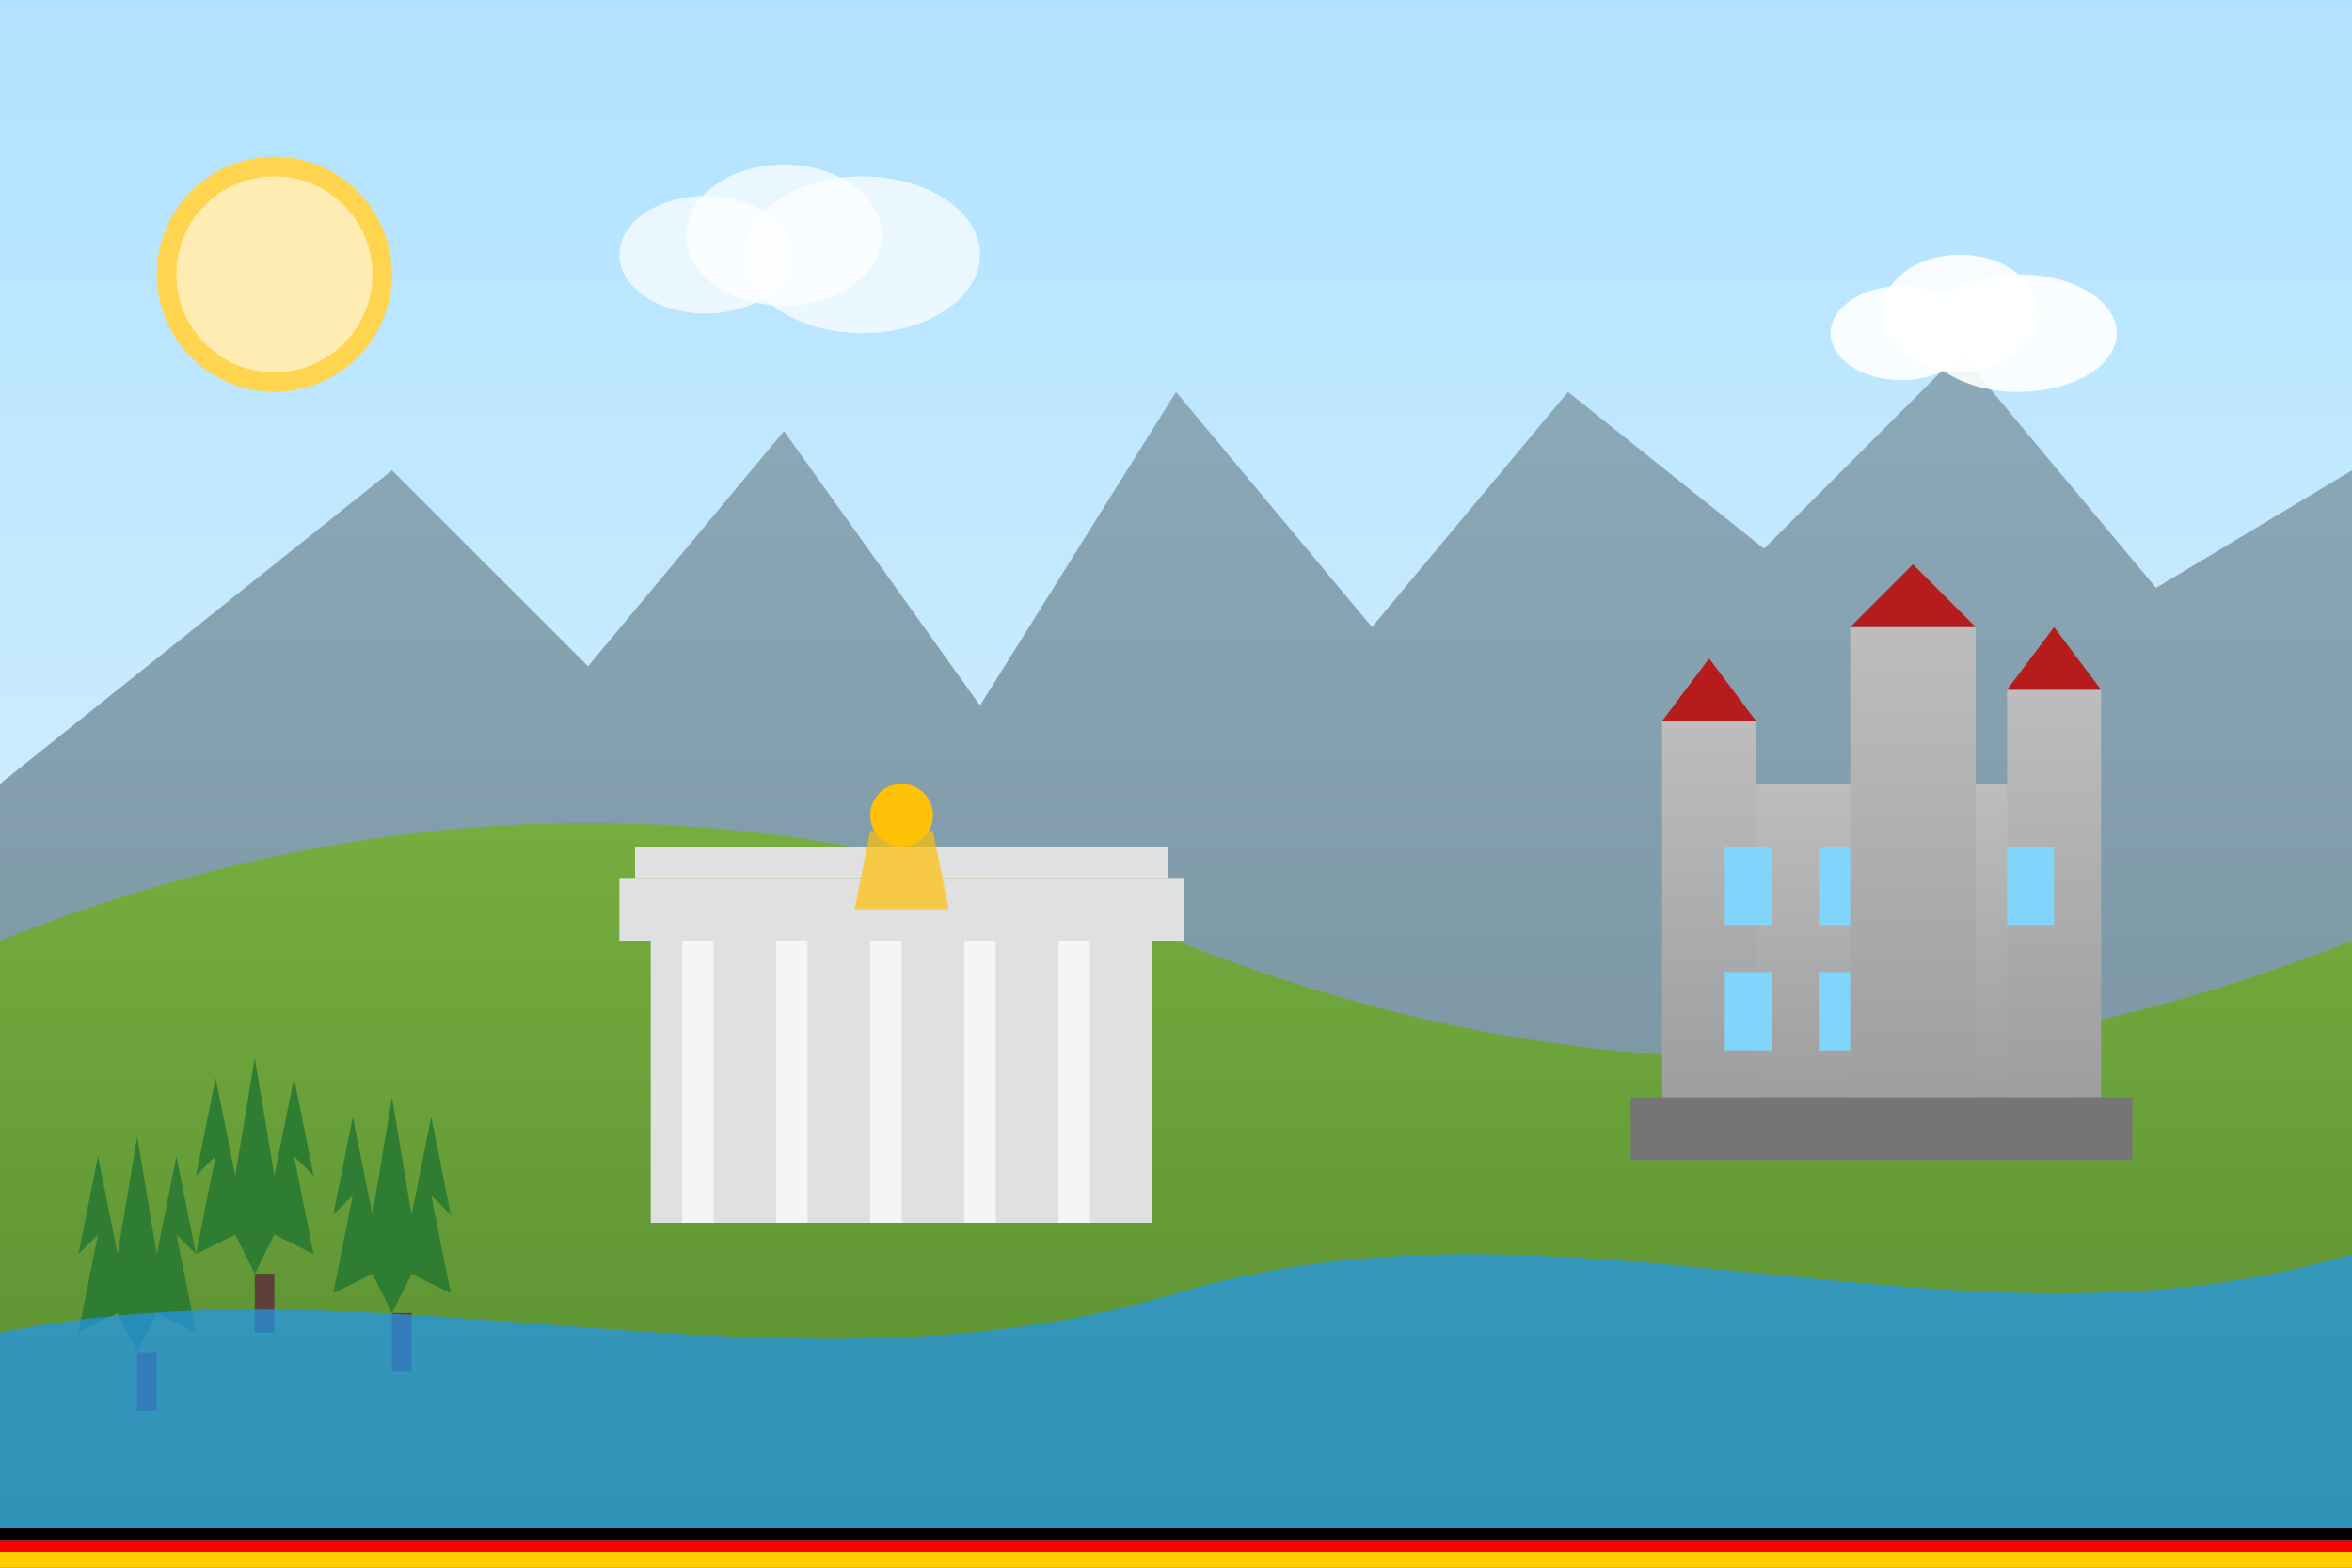 <svg width="600" height="400" viewBox="0 0 600 400" xmlns="http://www.w3.org/2000/svg">
  <rect x="0" y="0" width="600" height="400" fill="#333333" stroke="none"/>
  <!-- Background gradients -->
  <defs>
    <linearGradient id="skyGradient" x1="0%" y1="0%" x2="0%" y2="100%">
      <stop offset="0%" stop-color="#B0E2FF" />
      <stop offset="100%" stop-color="#E6F5FF" />
    </linearGradient>
    <linearGradient id="groundGradient" x1="0%" y1="0%" x2="0%" y2="100%">
      <stop offset="0%" stop-color="#7CB342" />
      <stop offset="100%" stop-color="#558B2F" />
    </linearGradient>
    <linearGradient id="mountainGradient" x1="0%" y1="0%" x2="0%" y2="100%">
      <stop offset="0%" stop-color="#78909C" />
      <stop offset="100%" stop-color="#546E7A" />
    </linearGradient>
    <linearGradient id="castleGradient" x1="0%" y1="0%" x2="0%" y2="100%">
      <stop offset="0%" stop-color="#BDBDBD" />
      <stop offset="100%" stop-color="#9E9E9E" />
    </linearGradient>
  </defs>
  
  <!-- Sky background -->
  <rect x="0" y="0" width="600" height="400" fill="url(#skyGradient)" />
  
  <!-- Distant Mountains -->
  <path d="M0,200 L100,120 L150,170 L200,110 L250,180 L300,100 L350,160 L400,100 L450,140 L500,90 L550,150 L600,120 L600,300 L0,300 Z" fill="url(#mountainGradient)" opacity="0.7" />
  
  <!-- Rolling Hills -->
  <path d="M0,240 Q150,180 300,240 T600,240 L600,400 L0,400 Z" fill="url(#groundGradient)" />
  
  <!-- Neuschwanstein Castle (simplified) -->
  <g transform="translate(400, 160) scale(0.8)">
    <!-- Main Castle Structure -->
    <rect x="40" y="50" width="120" height="100" fill="url(#castleGradient)" />
    
    <!-- Towers -->
    <rect x="30" y="30" width="30" height="120" fill="url(#castleGradient)" />
    <path d="M30,30 L45,10 L60,30 Z" fill="#B71C1C" />
    
    <rect x="140" y="20" width="30" height="130" fill="url(#castleGradient)" />
    <path d="M140,20 L155,0 L170,20 Z" fill="#B71C1C" />
    
    <!-- Windows -->
    <rect x="50" y="70" width="15" height="25" fill="#81D4FA" />
    <rect x="80" y="70" width="15" height="25" fill="#81D4FA" />
    <rect x="110" y="70" width="15" height="25" fill="#81D4FA" />
    <rect x="140" y="70" width="15" height="25" fill="#81D4FA" />
    
    <rect x="50" y="110" width="15" height="25" fill="#81D4FA" />
    <rect x="80" y="110" width="15" height="25" fill="#81D4FA" />
    <rect x="110" y="110" width="15" height="25" fill="#81D4FA" />
    
    <!-- Main Tower -->
    <rect x="90" y="0" width="40" height="150" fill="url(#castleGradient)" />
    <path d="M90,0 L110,-20 L130,0 Z" fill="#B71C1C" />
    
    <!-- Castle Base -->
    <rect x="20" y="150" width="160" height="20" fill="#757575" />
  </g>
  
  <!-- Brandenburg Gate (simplified) -->
  <g transform="translate(150, 200) scale(0.8)">
    <!-- Main Structure -->
    <rect x="20" y="40" width="160" height="100" fill="#E0E0E0" />
    
    <!-- Columns -->
    <rect x="30" y="50" width="10" height="90" fill="#F5F5F5" />
    <rect x="60" y="50" width="10" height="90" fill="#F5F5F5" />
    <rect x="90" y="50" width="10" height="90" fill="#F5F5F5" />
    <rect x="120" y="50" width="10" height="90" fill="#F5F5F5" />
    <rect x="150" y="50" width="10" height="90" fill="#F5F5F5" />
    
    <!-- Top Structure -->
    <rect x="10" y="30" width="180" height="20" fill="#E0E0E0" />
    <rect x="15" y="20" width="170" height="10" fill="#E0E0E0" />
    
    <!-- Quadriga (simplified) -->
    <circle cx="100" cy="10" r="10" fill="#FFC107" />
    <path d="M90,15 L85,40 L115,40 L110,15 Z" fill="#FFC107" opacity="0.7" />
  </g>
  
  <!-- Black Forest Trees -->
  <g transform="translate(50, 250)">
    <path d="M10,50 L5,25 L0,50 L5,45 L0,70 L10,65 L15,75 L20,65 L30,70 L25,45 L30,50 L25,25 L20,50 L15,20 L10,50 Z" fill="#2E7D32" />
    <rect x="15" y="75" width="5" height="15" fill="#5D4037" />
  </g>
  
  <g transform="translate(85, 260)">
    <path d="M10,50 L5,25 L0,50 L5,45 L0,70 L10,65 L15,75 L20,65 L30,70 L25,45 L30,50 L25,25 L20,50 L15,20 L10,50 Z" fill="#2E7D32" />
    <rect x="15" y="75" width="5" height="15" fill="#5D4037" />
  </g>
  
  <g transform="translate(20, 270)">
    <path d="M10,50 L5,25 L0,50 L5,45 L0,70 L10,65 L15,75 L20,65 L30,70 L25,45 L30,50 L25,25 L20,50 L15,20 L10,50 Z" fill="#2E7D32" />
    <rect x="15" y="75" width="5" height="15" fill="#5D4037" />
  </g>
  
  <!-- Rhine River -->
  <path d="M0,340 C100,320 200,360 300,330 C400,300 500,350 600,320 L600,400 L0,400 Z" fill="#2196F3" opacity="0.7" />
  
  <!-- Sun -->
  <circle cx="70" cy="70" r="30" fill="#FFD54F" />
  <circle cx="70" cy="70" r="25" fill="#FFECB3" />
  
  <!-- Decorative Clouds -->
  <g transform="translate(500, 80)">
    <ellipse cx="0" cy="0" rx="20" ry="15" fill="white" opacity="0.9" />
    <ellipse cx="15" cy="5" rx="25" ry="15" fill="white" opacity="0.9" />
    <ellipse cx="-15" cy="5" rx="18" ry="12" fill="white" opacity="0.9" />
  </g>
  
  <g transform="translate(200, 60)">
    <ellipse cx="0" cy="0" rx="25" ry="18" fill="white" opacity="0.7" />
    <ellipse cx="20" cy="5" rx="30" ry="20" fill="white" opacity="0.7" />
    <ellipse cx="-20" cy="5" rx="22" ry="15" fill="white" opacity="0.7" />
  </g>
  
  <!-- German Flag Colors Accent -->
  <rect x="0" y="390" width="600" height="3" fill="#000000" />
  <rect x="0" y="393" width="600" height="3" fill="#FF0000" />
  <rect x="0" y="396" width="600" height="4" fill="#FFCC00" />
</svg>
